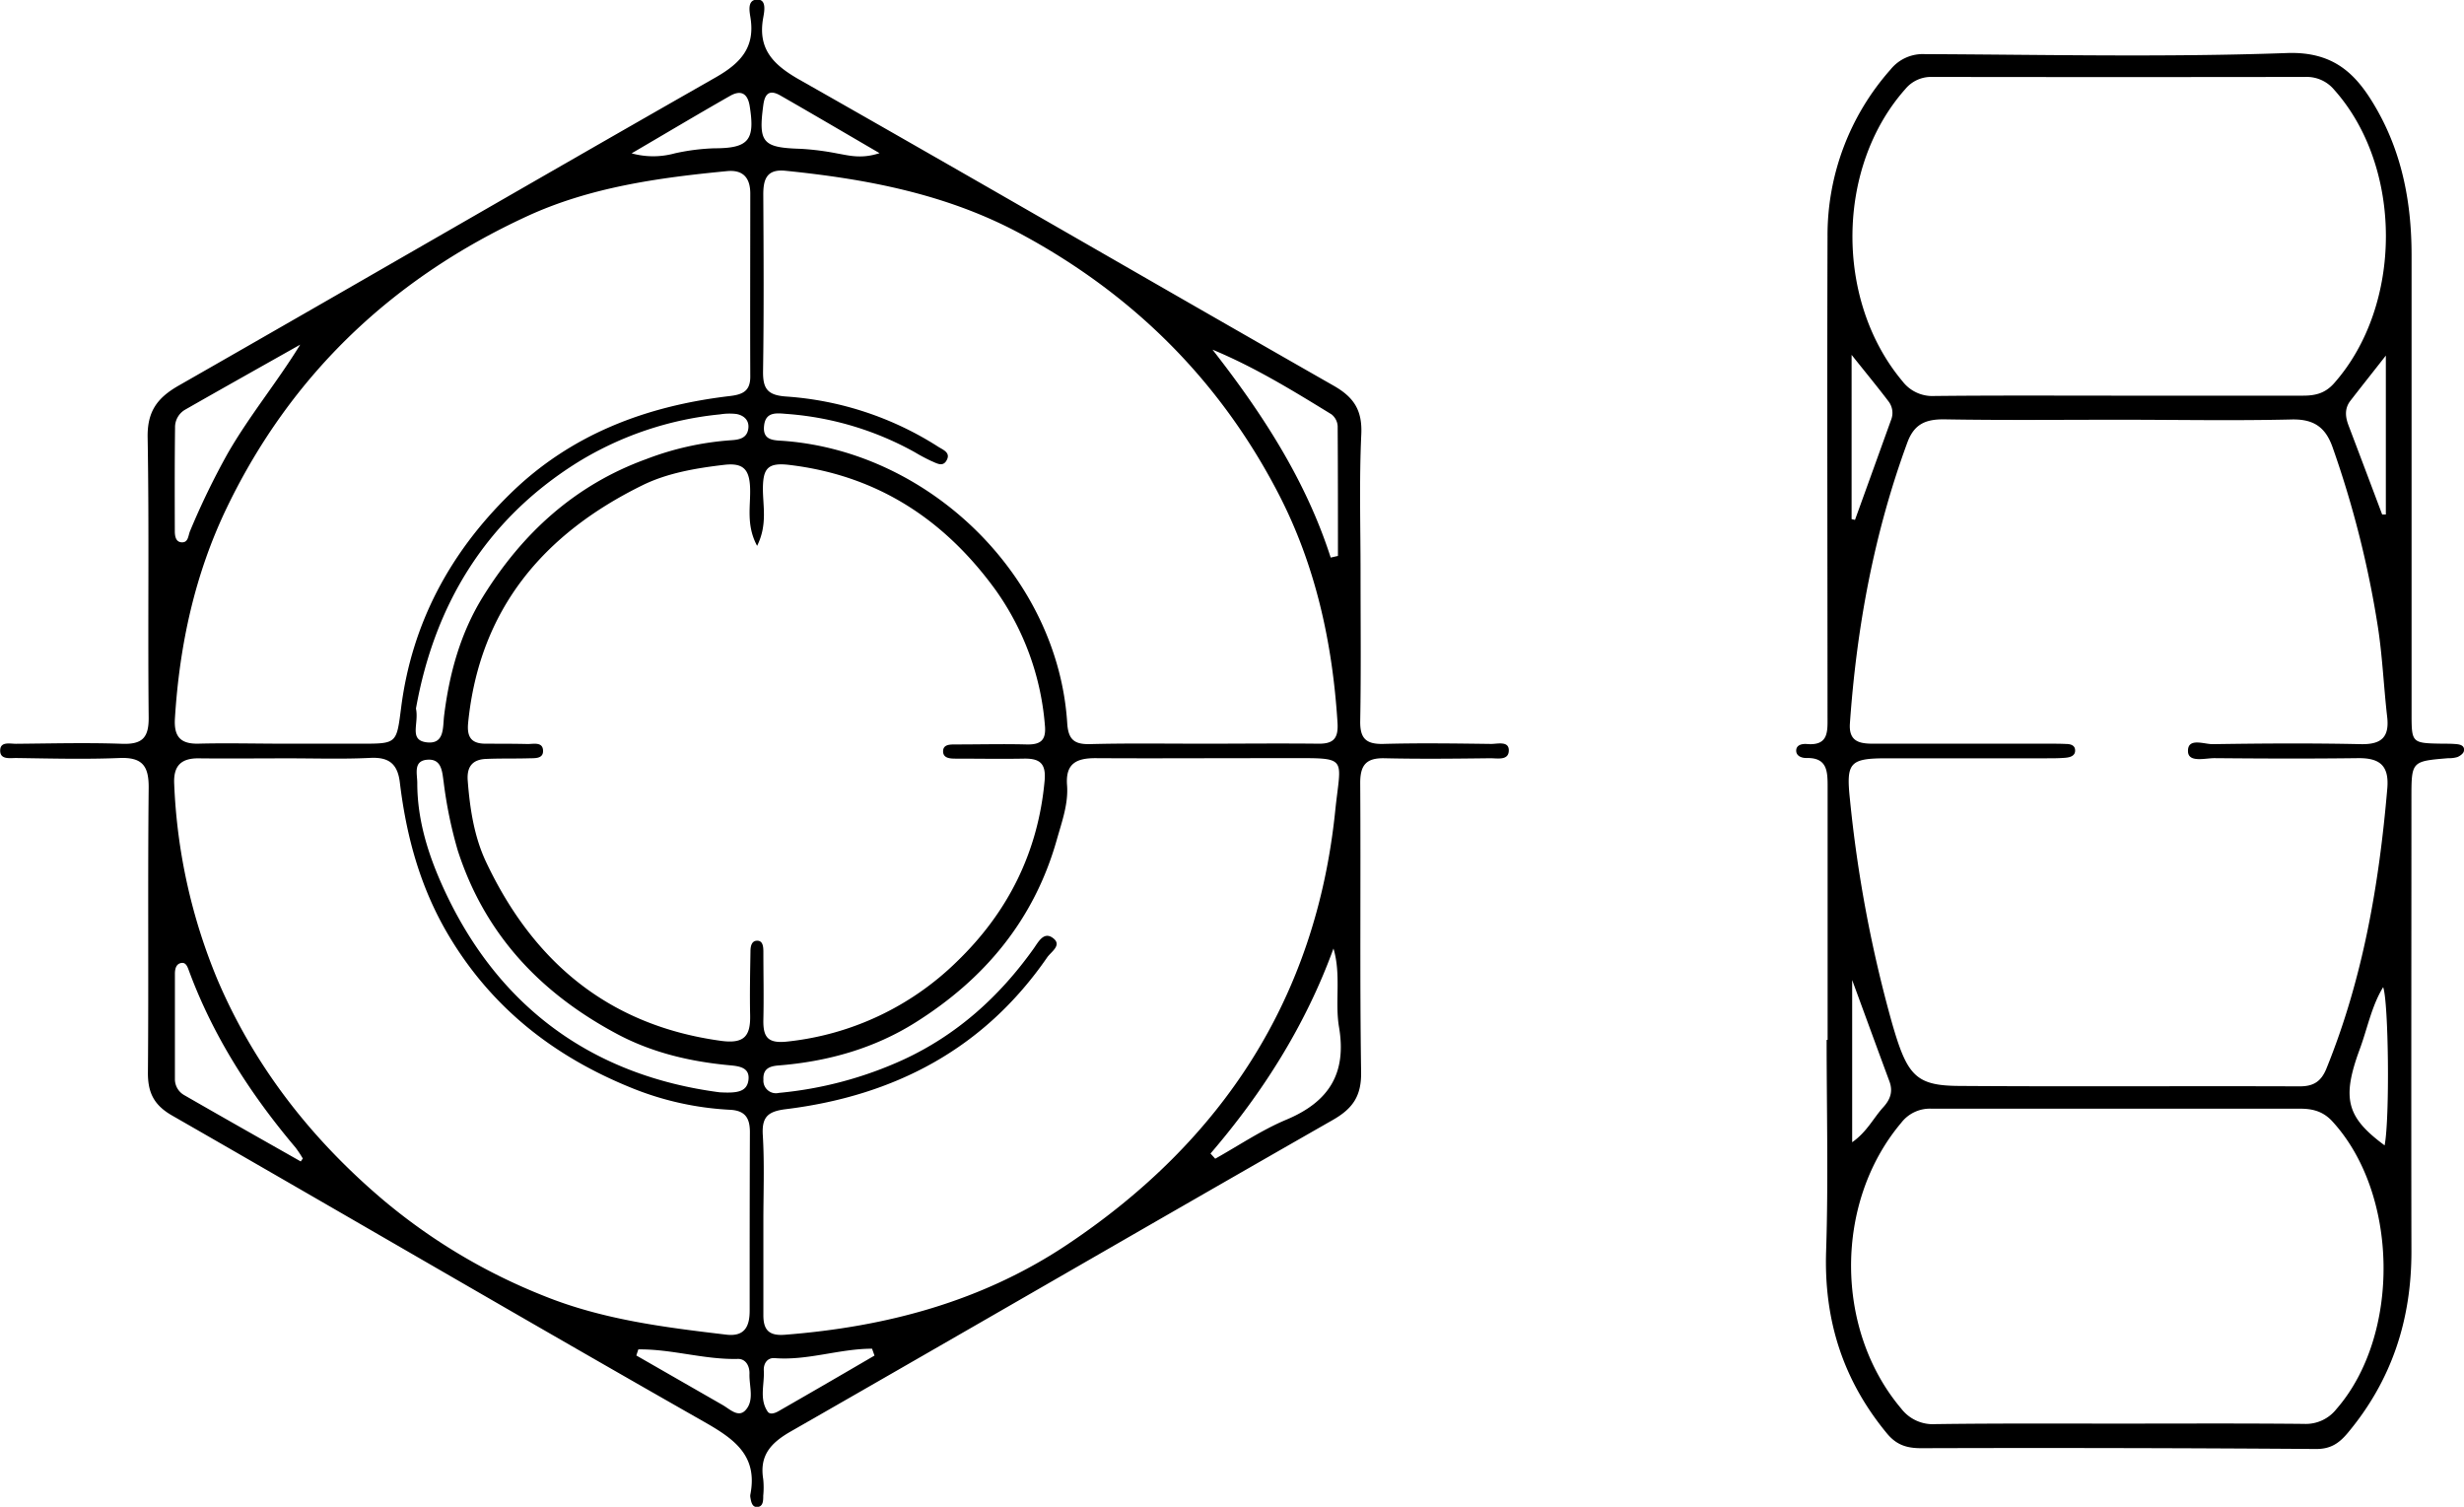 <svg id="Ebene_3" data-name="Ebene 3" xmlns="http://www.w3.org/2000/svg" viewBox="0 0 523.06 319.86"><g id="Jtx14k.tif"><path d="M463.52,284.71c0,10.47.12,21-.07,31.41-.07,3.66,1.12,5,4.84,4.93,7.65-.21,15.3-.1,22.95,0,1.37,0,3.7-.65,3.75,1.29.05,2.31-2.42,1.74-3.93,1.75-7.48.09-15,.17-22.45,0-3.9-.09-5.18,1.45-5.16,5.31.14,20.44-.11,40.88.19,61.31.08,5.07-1.75,7.73-6,10.16C419.23,422.81,381,445,342.56,467c-4.31,2.47-6.66,5.13-5.84,10.14a17.69,17.69,0,0,1,0,3.49c0,1,0,2.28-1.19,2.4s-1.39-1.12-1.55-2.1a1.72,1.72,0,0,1,0-.5c1.64-8.31-3.39-11.83-9.85-15.5-37.74-21.47-75.22-43.38-112.9-65-3.89-2.23-5.17-4.9-5.13-9.2.17-20.1-.05-40.21.16-60.32.05-4.73-1.37-6.57-6.22-6.37-7.31.3-14.64.1-21.95,0-1.33,0-3.53.41-3.34-1.81.15-1.71,2.12-1.2,3.34-1.21,7.49-.06,15-.26,22.45,0,4.37.17,5.77-1.26,5.72-5.66-.2-19.78.12-39.55-.22-59.32-.1-5.47,1.94-8.37,6.49-11,38.12-21.77,76.09-43.82,114.23-65.56,5.21-3,8.23-6.31,7.26-12.55-.21-1.37-.79-4,1.61-3.88,1.81.09,1.32,2.54,1.09,3.82-1.22,6.66,2.11,10,7.64,13.15,37.91,21.51,75.61,43.4,113.47,65,4.28,2.44,6.06,5.2,5.85,10.22C463.22,265.09,463.52,274.91,463.52,284.71ZM335.42,279c-2.4-4.46-1.34-8.5-1.49-12.33s-1.38-5.35-5.52-4.86c-6,.7-12.07,1.74-17.33,4.33-21,10.32-34.6,26.31-37,50.41-.3,3,.63,4.44,3.66,4.45s6,0,9,.07c1.23,0,3.14-.49,3.24,1.35s-1.77,1.64-3,1.68c-3,.09-6,0-9,.13-2.84.09-4.18,1.49-4,4.47.45,6,1.36,12,3.89,17.38,10,21.2,26,34.74,49.91,38,5.05.68,6.26-1.15,6.16-5.51s0-9,.07-13.47c0-1,.19-2.26,1.41-2.28s1.32,1.26,1.33,2.26c0,4.82.11,9.64,0,14.46-.08,3.74.88,5.19,5.25,4.67a60.46,60.46,0,0,0,35.76-16.89c10.88-10.48,17.31-23.25,18.69-38.47.34-3.74-1.1-4.74-4.42-4.68-4.83.09-9.65,0-14.48,0-1.16,0-2.67-.07-2.65-1.58s1.6-1.42,2.72-1.43c5,0,10-.13,15,0,2.94.07,4.2-.84,3.89-4.06A57.33,57.33,0,0,0,386,288.31c-10.81-14.86-25-24.25-43.76-26.49-4.59-.55-5.52.81-5.59,4.82C336.61,270.45,337.68,274.46,335.42,279Zm94.65,42c8.15,0,16.3-.09,24.45,0,3.28.05,4.31-1.13,4.11-4.44-1.07-17.06-4.68-33.49-12.58-48.72-12.51-24.1-31-42.4-54.95-55.22-15.55-8.31-32.39-11.49-49.66-13.24-4-.4-4.73,1.81-4.71,5.14.07,12.46.14,24.93-.05,37.4-.05,3.75.95,5.13,5,5.39A68.5,68.5,0,0,1,373.92,258c1.09.68,2.72,1.27,1.64,3-.83,1.3-2.14.4-3.15,0a38.16,38.16,0,0,1-3.51-1.87,65.82,65.82,0,0,0-27-8.12c-2.14-.15-4.67-.65-5,2.49-.37,3.3,2.28,3.07,4.4,3.24,31.09,2.46,58,29,59.95,59.89.22,3.56,1.55,4.53,4.84,4.46C414.09,320.88,422.08,321,430.07,321ZM336.75,422.4h0c0,6.65,0,13.3,0,19.94,0,3.18,1.26,4.39,4.57,4.13,21.53-1.68,41.86-7.06,60-19.19,32.92-22,52.74-52.32,56.82-92,1.2-11.71,3-11.22-10-11.21h-5.49c-11.81,0-23.63.07-35.44,0-4,0-6.33,1.14-6,5.68.32,4-1.1,7.83-2.18,11.66-4.79,16.95-15.29,29.54-30,38.77-8.86,5.57-18.74,8.31-29.15,9.13-1.91.16-3.24.76-3.12,3a2.67,2.67,0,0,0,3.28,2.82,81.57,81.57,0,0,0,26.3-7c11.42-5.25,20.47-13.38,27.74-23.57,1-1.38,2.15-3.8,4.15-2.3s-.4,2.89-1.24,4.11c-13.39,19.41-32.39,29.35-55.37,32.2-3.77.46-5.21,1.52-5,5.41C337,410.09,336.75,416.25,336.75,422.4ZM235.94,324.11v0c-6.32,0-12.64.07-19,0-3.8-.06-5.45,1.59-5.26,5.42a120.38,120.38,0,0,0,9.18,41.55c7.89,18.51,20,33.93,35.27,46.85a123.93,123.93,0,0,0,34,20.28c12.5,5.05,25.59,6.68,38.77,8.24,3.92.46,4.94-1.81,4.94-5.1,0-12.63,0-25.26.05-37.89,0-3.06-1.05-4.59-4.25-4.75a64.1,64.1,0,0,1-20.77-4.6c-16.62-6.7-30-17.16-39.21-32.88-5.84-10-8.72-20.7-10.08-32-.47-3.91-2.27-5.4-6.22-5.22C247.59,324.3,241.76,324.11,235.94,324.11ZM235.3,321h16c7.74,0,7.56,0,8.57-7.78,2.29-17.74,10.32-32.69,23-45.14,12.95-12.75,29-18.79,46.78-20.88,2.77-.33,4.33-1.09,4.32-4.13-.05-12.95,0-25.91,0-38.86,0-3.23-1.45-5.08-4.88-4.76-14.57,1.4-29.1,3.41-42.5,9.58-28.35,13.08-49.93,33.35-63.63,61.64-6.89,14.23-10.16,29.35-11.13,45-.23,3.84,1.19,5.45,5.13,5.32C223,320.84,229.15,321,235.3,321ZM263,313.54c.69,3.22-1.59,6.7,2.27,7.17s3.4-3.21,3.71-5.69c1.12-9,3.48-17.55,8.27-25.27,8.35-13.45,19.51-23.67,34.63-29.16a62.37,62.37,0,0,1,17.89-4c1.68-.1,3.49-.34,3.78-2.46.25-1.77-.92-2.83-2.54-3.12a12.43,12.43,0,0,0-3.44.08,70.79,70.79,0,0,0-30.28,10.2C277.57,273.61,266.87,291.86,263,313.54ZM327.43,395c3.53.2,5.73,0,6.13-2.45.44-2.78-1.85-3.09-3.92-3.28-8.33-.77-16.39-2.64-23.82-6.58-16.26-8.64-28.14-21.07-33.94-39a91.68,91.68,0,0,1-3-14.55c-.31-2.07-.36-4.86-3.28-4.75-3.28.13-2.31,3-2.32,5,0,8,2.44,15.51,5.67,22.51C280.73,377.47,301.07,391.54,327.43,395Zm104.24,13,1,1.1c5-2.8,9.83-6.08,15.1-8.29,9-3.77,12.85-9.78,11.18-19.63-.92-5.41.49-11.08-1.18-16.7C451.86,380.72,442.82,395,431.67,408Zm25.51-126.51,1.54-.35c0-9.18,0-18.37-.06-27.55a3.42,3.42,0,0,0-1.32-2.51c-8.15-5-16.27-10-25.25-13.73C442.66,250.89,451.9,265.05,457.18,281.49Zm-218.75-45.2c-8.17,4.61-16.35,9.19-24.49,13.84a4.3,4.3,0,0,0-2.08,3.79c-.09,7.3-.07,14.61-.05,21.91,0,1,.15,2.26,1.31,2.41,1.59.19,1.5-1.39,1.93-2.39a159.39,159.39,0,0,1,8-16.49C227.64,251.38,233.51,244.29,238.43,236.29Zm.11,173.39.44-.62a24.31,24.31,0,0,0-1.53-2.31c-9.56-11.32-17.49-23.61-22.65-37.58-.29-.79-.62-1.76-1.56-1.63-1.19.16-1.41,1.33-1.41,2.32,0,7.46,0,14.92,0,22.37a3.89,3.89,0,0,0,1.92,3.34C222,400.32,230.29,405,238.54,409.68Zm71.66,39.9-.42,1.29,18.35,10.53c1.54.89,3.32,2.75,4.85,1.06,1.9-2.1.74-5.08.82-7.68.06-1.67-.79-3.22-2.48-3.18C324.2,451.78,317.29,449.48,310.2,449.58Zm-1.42-253.9a17.24,17.24,0,0,0,9.17,0,45.23,45.23,0,0,1,8.36-1.07c7.36,0,8.69-1.74,7.54-8.94-.44-2.8-1.92-3.45-4.13-2.21C323,187.28,316.4,191.23,308.78,195.68Zm51.56,255.21-.52-1.46c-6.94,0-13.68,2.56-20.67,2-1.57-.12-2.4,1.16-2.31,2.66.16,2.91-1,6,.81,8.68.5.74,1.58.34,2.3-.07Q350.17,456.84,360.34,450.89Zm1.07-255.25c-7.72-4.5-14.37-8.41-21.06-12.24-2.13-1.22-3.26-.61-3.61,2-1.08,8-.19,9.07,7.93,9.32a56.29,56.29,0,0,1,7.83,1C355,196.15,357.55,196.9,361.41,195.64Z" transform="translate(-174.7 -163.13)"/><path d="M562.67,383.87c0-17.94,0-35.89,0-53.83,0-3.28-.14-6.12-4.52-6-1,0-2.18-.42-2.15-1.61s1.27-1.44,2.26-1.36c4.69.41,4.39-2.75,4.39-5.87,0-33.89-.11-67.79,0-101.69A53,53,0,0,1,576,177.92a8.79,8.79,0,0,1,7.31-3.3c25.62.11,51.25.69,76.83-.23,10.33-.38,15.08,4.8,19.27,12.25,5.33,9.5,7.22,19.86,7.22,30.65q0,48.6,0,97.21c0,6.39,0,6.39,6.6,6.5,1,0,2,0,3,.1s1.73.48,1.5,1.5c-.11.5-.81,1-1.35,1.23a6.32,6.32,0,0,1-2,.25c-7.78.65-7.78.65-7.78,8.55,0,32.07-.06,64.14,0,96.21,0,14.49-4.2,27.36-13.57,38.53-1.83,2.17-3.62,3.37-6.7,3.35q-41.91-.3-83.81-.17c-3.15,0-5.29-.74-7.28-3.16-9.3-11.26-13.37-24-12.89-38.66.49-14.94.11-29.9.11-44.86Zm61.86-131.64c-12.31,0-24.61.13-36.91-.08-4-.07-6.51.88-8,4.85-7.1,19.29-10.78,39.25-12.22,59.68-.27,3.86,2,4.33,5,4.32q18.7,0,37.41,0c1.16,0,2.33,0,3.49.06.85,0,1.81.23,1.9,1.21.13,1.28-1,1.62-2,1.71-1.32.12-2.66.12-4,.12-11.31,0-22.61,0-33.92,0-7.93,0-8.7.88-7.88,8.67a277.33,277.33,0,0,0,8.89,47.35c3.24,11.3,5,13.47,14.27,13.53,24.11.17,48.22,0,72.33.09,2.83,0,4.51-.95,5.65-3.74,7.76-19.1,11.2-39.11,12.94-59.52.42-4.95-1.72-6.48-6.3-6.41-10.14.13-20.29.09-30.43,0-2,0-5.51,1-5.58-1.44-.09-3,3.41-1.51,5.25-1.53,10.48-.16,21-.23,31.43,0,4.37.09,6.11-1.47,5.6-5.81-.74-6.42-1-12.91-2-19.28a213.52,213.52,0,0,0-9.61-38c-1.56-4.38-4.18-6-8.94-5.83C648.81,252.46,636.67,252.23,624.53,252.23Zm-.32-5.11c13.13,0,26.26,0,39.39,0,2.64,0,4.7-.51,6.58-2.63,14.66-16.57,14.68-45.91,0-62.33a7.59,7.59,0,0,0-6.1-2.7q-39.63.06-79.27,0a7.07,7.07,0,0,0-5.65,2.58c-14.71,16.55-15,44.84-.62,62a8,8,0,0,0,6.82,3.15C598.29,247.05,611.25,247.12,624.21,247.12Zm.22,218.21c13.13,0,26.26-.07,39.39.06a8.26,8.26,0,0,0,6.86-3.15c13.73-15.77,13.26-45.87-1-61.21-1.91-2-4.09-2.55-6.68-2.55q-39.13,0-78.28,0a7.66,7.66,0,0,0-6.43,3c-14.2,16.83-14.18,43.88,0,60.66a8.45,8.45,0,0,0,7.25,3.3C598.5,465.26,611.47,465.33,624.43,465.33Zm-56.67-192,.72.16q3.84-10.61,7.66-21.22a4,4,0,0,0-.45-3.81c-2.35-3.11-4.84-6.12-7.93-10ZM680.91,406.27c1.12-5.74.84-30.44-.31-33.59-2.46,4-3.34,8.78-5,13.25C671.74,396.42,672.9,400.34,680.91,406.27Zm-.52-133.92.78,0V238.61c-2.91,3.72-5.24,6.64-7.53,9.6-1.25,1.62-1.09,3.38-.41,5.18Q676.83,262.87,680.39,272.35ZM567.88,371.17V405.6c3.14-2.19,4.51-5.14,6.61-7.44,1.49-1.63,2.09-3.34,1.31-5.45C573.31,386,570.83,379.19,567.88,371.17Z" transform="translate(-174.7 -163.13)"/></g></svg>